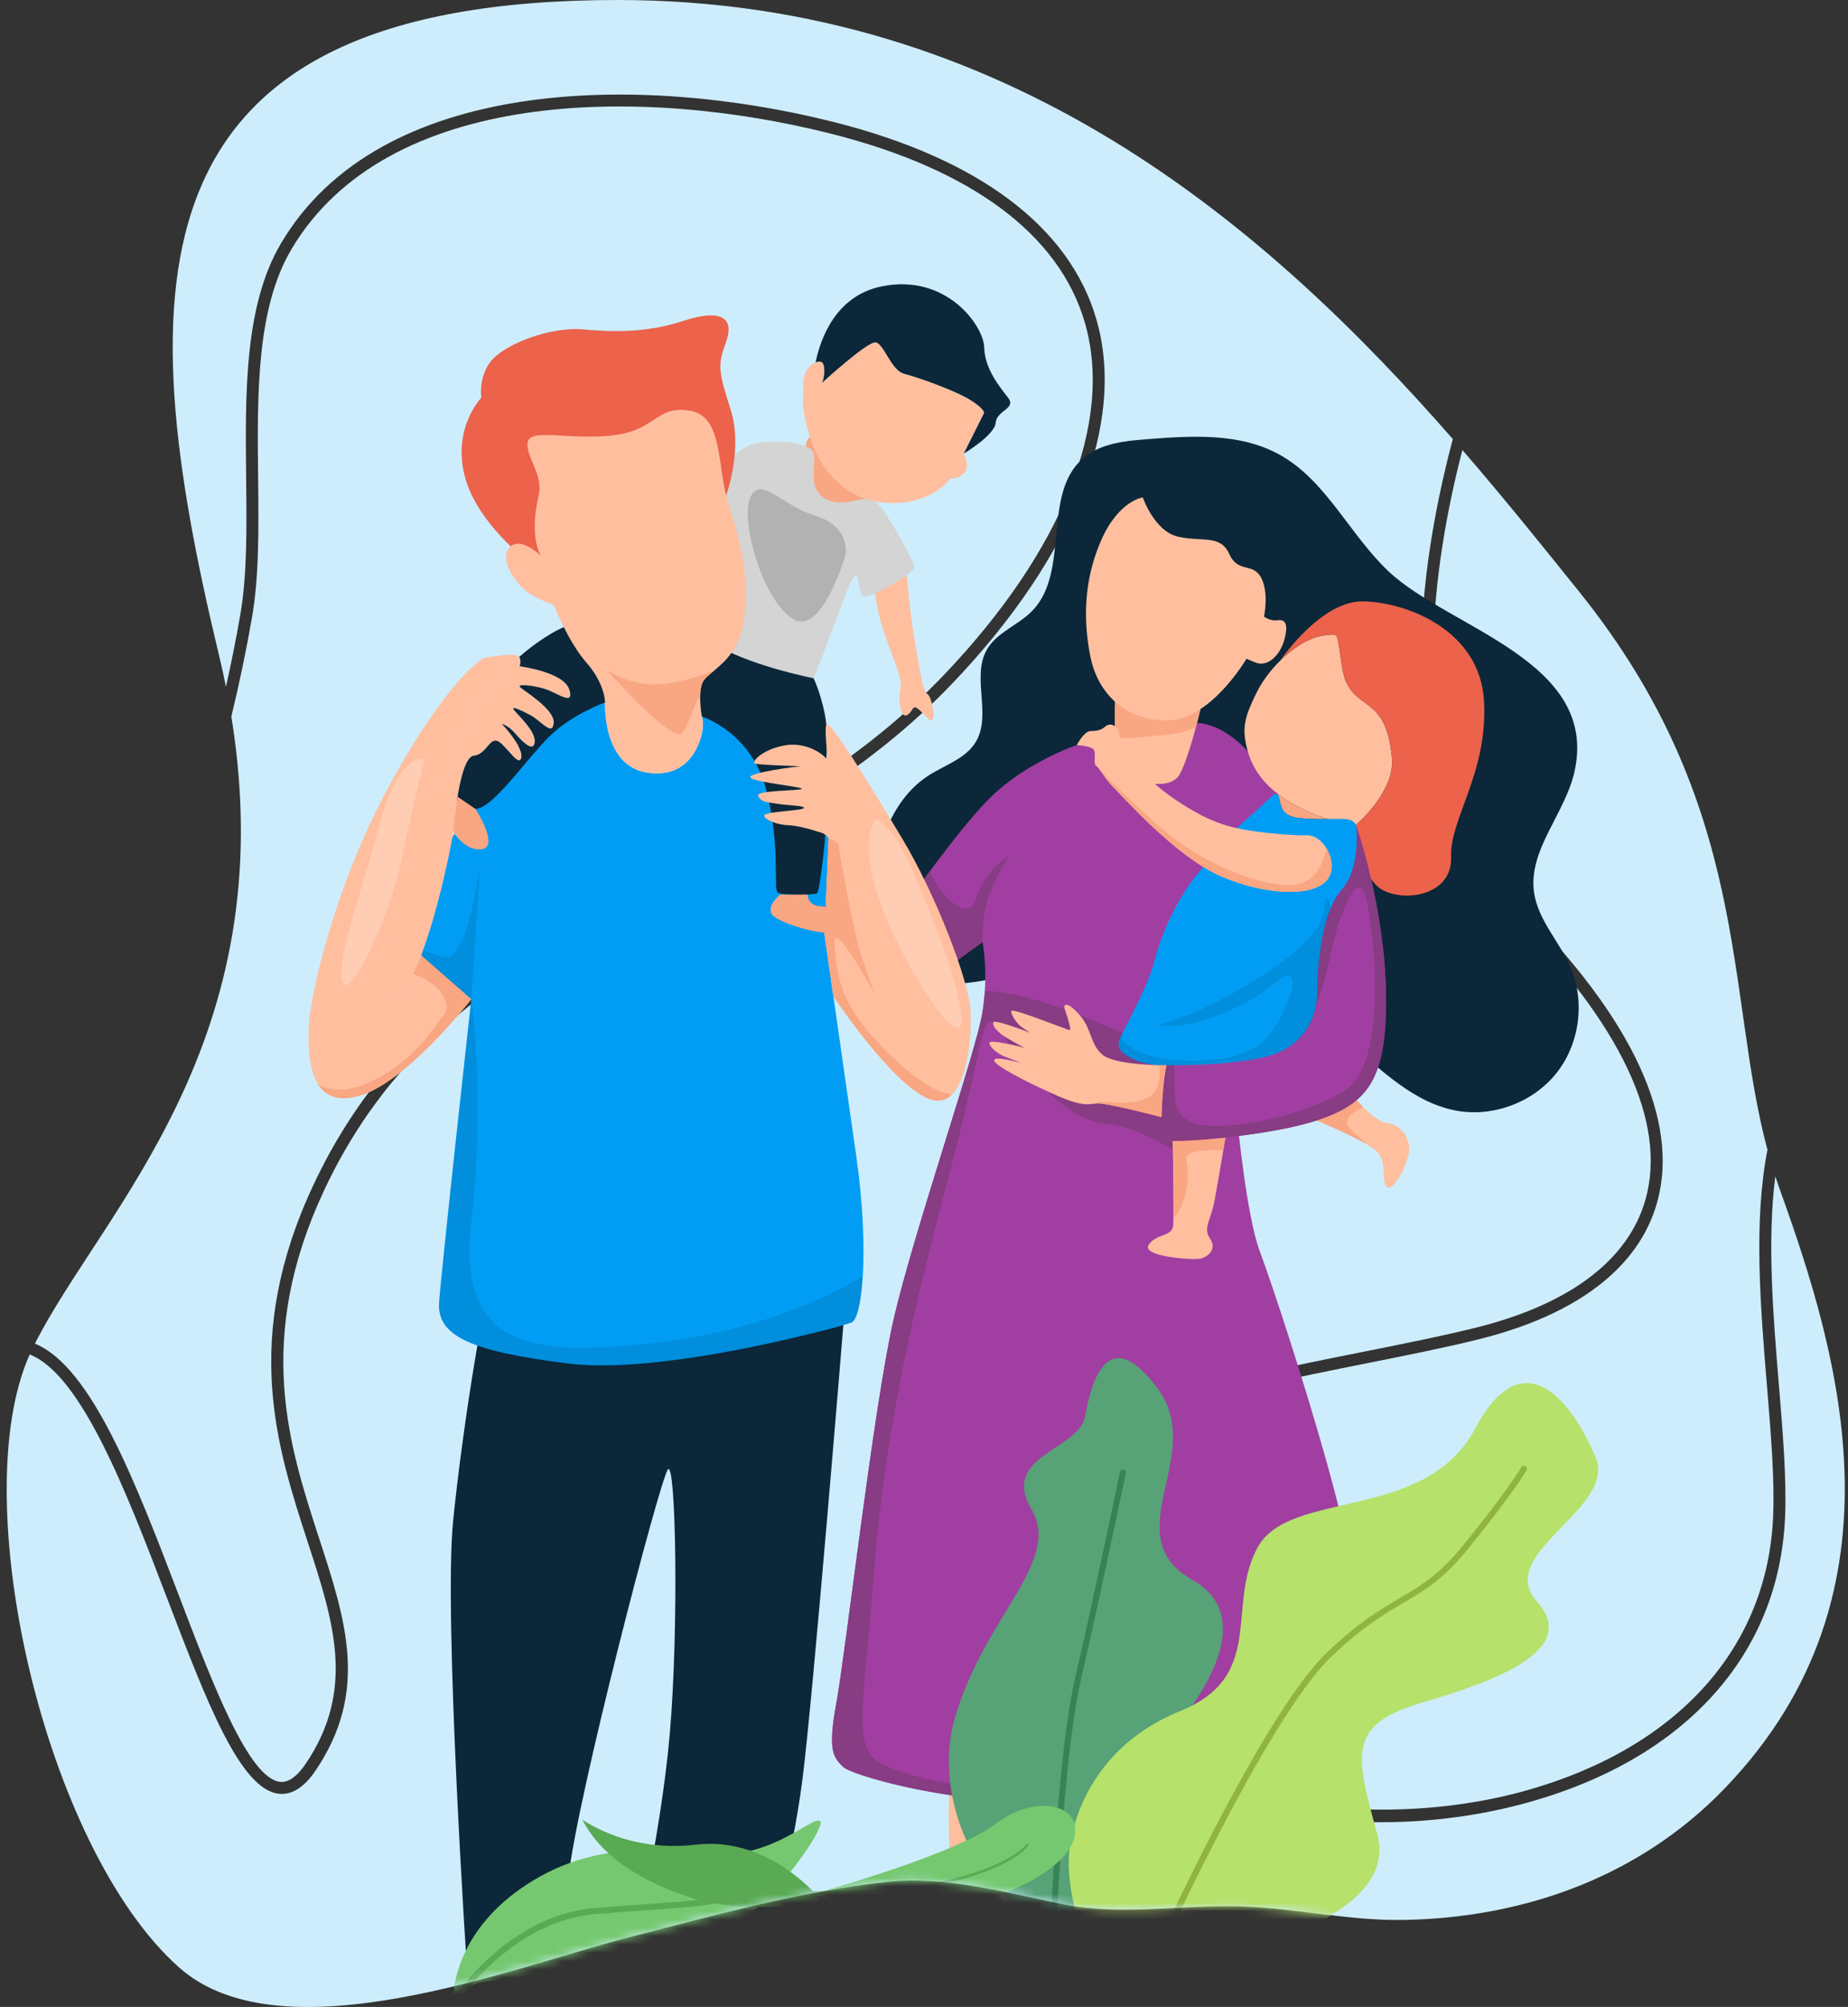 <svg width="222" height="241" viewBox="0 0 222 241" fill="none" xmlns="http://www.w3.org/2000/svg">
<rect x="0" y="0" width="222" height="241" fill="#333333" stroke="none"/>
<path d="M34.972 29.994C46.432 10.537 77.043 10.317 99.774 16.042C116.694 20.303 127.259 28.156 130.327 38.755C133.783 50.691 127.645 66.07 113.486 80.951C103.51 91.438 91.563 97.953 80.01 104.256C63.054 113.504 47.036 122.24 37.632 142.332C29.01 160.751 33.247 173.756 36.986 185.231C40.075 194.709 42.742 202.895 36.728 211.79C35.674 213.351 34.621 214.08 33.642 213.968C29.873 213.534 25.601 202.354 21.47 191.543C16.309 178.039 10.989 164.121 4.193 161.349C12.264 145.37 34.16 125.188 27.792 86.046C28.774 81.984 29.604 78.001 30.282 74.082C31.136 69.148 31.073 63.444 31.007 57.405C30.897 47.427 30.783 37.11 34.972 29.997V29.994Z" fill="#CDEDFC"/>
<path d="M212.267 166.446C212.745 172.212 213.196 177.658 213.004 182.108C212.328 197.861 201.569 209.838 183.485 214.967C163.497 220.638 135.857 216.229 124.206 199.038C119.78 192.508 118.549 187.088 120.443 182.469C124.92 171.547 146.712 167.196 164.223 163.698C169.067 162.731 173.644 161.817 177.627 160.827C189.487 157.879 196.906 152.181 199.08 144.35C201.793 134.574 196.103 122.285 182.624 108.813C175.471 101.665 171.961 91.169 172.189 77.619C172.325 69.647 173.748 61.499 175.674 54.037C180.822 59.987 185.467 65.785 189.697 71.043C210.437 96.821 207.252 119.094 212.323 138.069C210.635 146.695 211.483 156.979 212.267 166.445V166.446Z" fill="#CDEDFC"/>
<path d="M20.126 192.052C24.802 204.29 28.842 214.858 33.478 215.393C35.055 215.575 36.542 214.631 37.92 212.593C44.329 203.114 41.56 194.618 38.355 184.782C34.697 173.561 30.554 160.843 38.934 142.939C48.14 123.274 63.954 114.648 80.698 105.516C92.349 99.16 104.396 92.591 114.529 81.94C129.049 66.679 135.311 50.792 131.709 38.352C128.49 27.234 117.569 19.036 100.125 14.644C76.911 8.799 45.595 9.121 33.734 29.261C29.341 36.719 29.456 47.24 29.569 57.414C29.635 63.386 29.697 69.025 28.865 73.83C28.373 76.674 27.796 79.553 27.143 82.471C26.889 81.208 26.609 79.927 26.296 78.626C15.508 33.798 15.27 0 74.193 0C121.193 0 152.421 27.453 174.525 52.721C169.757 70.738 167.089 95.325 181.605 109.835C194.696 122.918 200.259 134.723 197.692 143.97C195.665 151.272 188.606 156.619 177.278 159.434C173.327 160.416 168.767 161.327 163.94 162.292C145.163 166.041 123.881 170.292 119.111 181.926C117.05 186.955 118.364 192.984 123.015 199.848C128.48 207.912 137.956 213.958 149.696 216.873C154.923 218.171 160.375 218.818 165.817 218.818C171.958 218.818 178.088 217.995 183.877 216.352C202.596 211.043 213.735 198.585 214.44 182.173C214.636 177.632 214.181 172.142 213.699 166.33C213.01 158.017 212.273 149.061 213.267 141.258C213.424 141.736 213.585 142.212 213.755 142.686C220.946 162.634 230.057 192.256 206.084 215.868C195.979 225.699 182.648 230.283 168.706 230.548C162.31 230.669 156.062 229.237 149.699 228.949C149.359 228.934 149.019 228.922 148.679 228.915C141.65 228.751 134.557 230.075 127.593 228.647C120.667 227.228 113.412 225.229 106.52 225.988C96.016 227.143 85.707 230.033 75.498 232.65C62.05 236.097 33.921 247.295 21.5 236.244C5.333 221.86 -4.228 180.012 3.567 162.651C9.805 165.065 15.264 179.336 20.123 192.054L20.126 192.052Z" fill="#CDEDFC"/>
<mask id="mask0_12931_1008" style="mask-type:luminance" maskUnits="userSpaceOnUse" x="0" y="0" width="222" height="241">
<path d="M148.682 228.913C149.022 228.921 149.362 228.932 149.702 228.948C156.065 229.235 162.311 230.668 168.709 230.546C182.651 230.282 195.981 225.698 206.087 215.867C230.059 192.254 220.949 162.633 213.758 142.684C206.567 122.736 212.142 98.943 189.697 71.046C167.252 43.15 133.117 0 74.194 0C15.27 0 15.508 33.798 26.298 78.626C37.087 123.457 11.915 145.125 3.764 162.216C-4.387 179.308 5.203 221.738 21.503 236.241C33.924 247.293 62.053 236.094 75.501 232.647C85.709 230.03 96.019 227.142 106.523 225.986C113.415 225.228 120.67 227.226 127.596 228.645C134.558 230.072 141.653 228.748 148.682 228.912V228.913Z" fill="white"/>
</mask>
<g mask="url(#mask0_12931_1008)">
<path d="M124.342 196.889C124.342 196.889 124.663 219.429 123.513 224.509C122.364 229.587 117.27 232.534 114.993 228.334C112.715 224.133 114.993 197.051 114.993 197.051L124.342 196.889Z" fill="#FFBF9F"/>
<path d="M136.519 52.847C136.987 52.801 137.452 52.764 137.913 52.73C143.16 52.332 148.883 51.948 153.662 54.571C159.34 57.688 162.133 64.24 166.864 68.663C174.166 75.491 192.151 79.374 189.133 92.705C187.993 97.741 183.545 102.09 184.29 107.199C184.77 110.493 187.326 113.061 188.652 116.114C190.454 120.26 189.768 125.379 186.939 128.904C184.109 132.43 179.261 134.206 174.823 133.345C169.845 132.377 166.006 128.567 162.151 125.273C156.459 120.412 150.087 116.349 143.278 113.239C140.973 112.186 138.523 111.225 135.991 111.348C132.683 111.509 129.784 113.472 126.812 114.931C122.711 116.944 118.178 118.072 113.613 118.214C110.689 118.306 107.289 117.71 105.868 115.155C105.206 113.964 105.109 112.55 105.057 111.188C104.933 107.842 105.011 104.443 105.935 101.225C106.859 98.007 108.711 94.956 111.522 93.138C113.497 91.862 115.991 91.118 117.211 89.108C119.177 85.864 116.665 81.29 118.556 78.002C119.751 75.926 122.308 75.084 123.984 73.371C128.605 68.649 125.107 59.347 130.11 55.031C131.852 53.529 134.196 53.076 136.522 52.847H136.519Z" fill="#0B2739"/>
<path d="M101.307 212.183C102.53 213.348 118.825 218.022 133.453 215.864C148.074 213.707 169.051 202.496 166.413 198.331C166.161 197.935 165.917 197.497 165.687 197.015C163.443 192.463 161.832 184.358 159.344 175.469C156.583 165.638 152.872 154.376 151.311 150.176C149.751 145.983 148.686 134.894 148.686 134.894C148.686 134.894 149.031 121.532 150.47 114.823C151.908 108.106 155.972 102 153.821 98.584C151.67 95.161 143.437 88.156 143.437 88.156C142.883 90.135 142.134 92.492 141.545 93.248C140.467 94.621 137.828 94.146 136.511 93.607C135.189 93.067 134.354 91.075 134.051 89.644C134.016 89.493 133.994 89.291 133.972 89.039L129.348 89.471C129.348 89.471 123.322 91.45 118.857 95.879C116.8 97.929 114.053 101.438 111.694 104.631C109.515 107.58 107.659 110.248 106.983 111.233C106.803 111.493 106.71 111.636 106.71 111.636L106.861 111.723L114.369 115.779L118.029 113.14C118.029 113.14 118.532 115.527 118.308 119.008C118.259 119.799 118.164 120.648 118.029 121.532C117.273 126.328 109.722 148.019 107.321 158.568C104.926 169.117 101.567 198.56 100.489 204.392C99.41 210.225 100.094 211.024 101.309 212.181L101.307 212.183Z" fill="#A13EA1"/>
<path d="M101.306 212.184C102.529 213.35 118.824 218.023 133.453 215.866C148.073 213.709 169.051 202.497 166.412 198.332C166.16 197.936 165.916 197.498 165.686 197.016C163.773 198.886 159.358 203.546 145.65 209.306C125.276 217.857 111.397 214.124 106.708 212.183C102.019 210.248 103.666 206.574 105.061 188.12C106.448 169.659 111.036 152.278 114.367 139.693C117.697 127.108 118.027 121.535 119.336 122.764C120.645 123.994 125.96 134.12 132.612 134.897C139.263 135.68 144.212 140.773 144.212 140.773L145.649 129.526C145.649 129.526 135.128 123.513 125.779 120.501C122.182 119.343 119.831 118.998 118.306 119.012C118.257 119.803 118.162 120.652 118.027 121.536C117.271 126.332 109.72 148.023 107.319 158.572C104.924 169.121 101.565 198.564 100.487 204.396C99.408 210.229 100.092 211.028 101.307 212.185L101.306 212.184Z" fill="#873C83"/>
<path d="M158.127 134.523C158.127 134.523 161.888 136.083 164.089 137.356L164.096 137.363C164.701 137.716 165.189 138.047 165.448 138.319C166.642 139.578 165.922 141.735 166.563 142.519C167.203 143.296 169.281 139.822 169.281 137.959C169.281 136.096 167.843 134.967 166.563 134.845C165.75 134.765 164.52 133.694 163.729 132.917C163.269 132.464 162.952 132.112 162.952 132.112L161.313 131.789L158.127 134.521V134.523Z" fill="#FFBF9F"/>
<path d="M144.169 151.148C145.01 150.968 146.269 150.069 145.37 148.745C144.472 147.429 145.428 146.709 145.91 144.136C146.219 142.474 146.673 139.814 146.96 138.123C147.119 137.181 147.226 136.541 147.226 136.541L146.032 134.844L140.876 136.541C140.876 136.541 141.013 143.581 140.969 146.279C140.955 146.653 140.948 146.947 140.934 147.127C140.818 148.565 139.02 148.026 137.999 149.465C136.978 150.902 143.336 151.328 144.169 151.148Z" fill="#FFBF9F"/>
<path d="M161.313 131.789L158.127 134.521C158.127 134.521 161.888 136.082 164.089 137.354C163.484 136.678 162.427 136.06 161.859 135.053C161.478 134.377 162.434 133.608 163.728 132.917C163.268 132.464 162.951 132.112 162.951 132.112L161.312 131.789H161.313Z" fill="#F9A682"/>
<path d="M140.968 146.279C142.334 144.998 143.054 141.59 142.501 139.281C142.263 138.281 144.176 138.036 146.959 138.123C147.118 137.181 147.225 136.541 147.225 136.541L146.031 134.844L140.875 136.541C140.875 136.541 141.012 143.581 140.968 146.279Z" fill="#F9A682"/>
<path d="M153.488 95.413C153.488 95.413 150.589 89.261 145.959 87.328C141.329 85.396 141.24 89.621 143.038 90.294C144.836 90.969 148.162 94.564 150.139 99.058C152.118 103.553 153.587 95.585 153.587 95.585" fill="#A13EA1"/>
<path d="M133.949 88.639C133.957 88.784 133.963 88.919 133.971 89.042C133.993 89.294 134.014 89.496 134.05 89.646C134.352 91.078 135.186 93.07 136.51 93.609C137.826 94.149 140.465 94.623 141.544 93.25C142.133 92.495 142.882 90.136 143.435 88.159C143.522 87.85 143.6 87.548 143.679 87.26C144.003 86.045 144.211 85.147 144.211 85.147L134.049 81.443C134.049 81.443 133.833 86.276 133.948 88.642L133.949 88.639Z" fill="#FFBF9F"/>
<path d="M133.949 88.641C135.561 88.72 137.739 88.46 140.285 88.216C141.853 88.066 142.939 87.685 143.679 87.26C144.003 86.045 144.211 85.147 144.211 85.147L134.049 81.443C134.049 81.443 133.833 86.276 133.948 88.642L133.949 88.641Z" fill="#F9A682"/>
<path d="M120.623 126.841C121.378 127.142 122.514 127.574 122.672 127.639C122.385 127.56 119.314 126.747 119.429 127.344C119.544 127.977 122.96 129.747 126.376 131.299C129.468 132.709 130.403 132.673 131.396 132.544C131.497 132.53 131.604 132.515 131.713 132.501C132.849 132.35 140.616 134.421 140.616 134.421C140.616 134.421 143.011 130.855 142.349 129.625C141.695 128.396 140.126 127.921 140.126 127.921C140.126 127.921 139.789 127.921 139.249 127.913C137.472 127.863 133.525 127.647 132.387 126.611C130.898 125.266 131.2 123.605 129.676 121.864C128.143 120.124 127.755 120.663 127.877 121.052C127.992 121.448 128.776 123.691 128.504 123.691C128.231 123.691 121.463 120.937 121.463 121.411C121.463 121.885 122.154 122.943 122.844 123.417C123.397 123.806 123.692 123.978 123.793 124.036C123.361 123.871 119.479 122.367 119.334 122.763C119.184 123.179 119.665 123.633 120.147 124.079C120.586 124.496 122.794 125.683 123.081 125.834C122.715 125.711 118.888 124.763 118.86 125.215C118.825 125.697 119.816 126.51 120.623 126.841Z" fill="#FFBF9F"/>
<path d="M139.803 136.873C140.465 137.355 152.568 136.457 158.371 134.479C164.168 132.5 166.684 129.804 166.498 119.29C166.325 108.769 162.902 99.061 162.902 99.061C162.902 99.061 162.096 102.175 159.097 109.186C156.486 115.298 158.796 118.182 157.047 121.872C156.788 122.419 156.443 122.98 155.983 123.569C152.624 127.877 142.585 127.222 140.729 127.171C140.6 127.164 140.507 127.157 140.464 127.164C140.349 127.171 140.234 127.459 140.126 127.919C139.825 129.235 139.573 132.025 139.537 134.14C139.509 135.578 139.581 136.715 139.803 136.872V136.873Z" fill="#A13EA1"/>
<path d="M149.957 90.43C150.561 92.4 151.776 94.01 153.523 95.349C154.408 96.039 155.436 96.651 156.58 97.204C157.637 97.715 158.644 98.088 159.528 98.354C159.903 98.469 160.254 98.562 160.579 98.642C161.988 98.995 162.902 99.058 162.902 99.058L162.91 99.051C163.132 98.864 167.57 94.973 167.218 91.053C166.859 87.041 165.721 85.696 164.313 84.646C162.911 83.595 162.4 83.266 161.71 81.892C161.02 80.51 160.933 76.283 160.394 76.225C159.854 76.168 158.086 76.196 156.165 77.427C155.396 77.916 154.59 78.549 153.82 79.296C153.812 79.31 153.806 79.318 153.806 79.318C152.67 80.426 151.598 81.806 150.828 83.418C149.541 86.114 149.066 87.46 149.958 90.43H149.957Z" fill="#FFBF9F"/>
<path d="M153.488 95.413C153.524 95.449 153.56 95.507 153.589 95.586C153.884 96.484 153.704 97.923 155.927 98.219C157.041 98.369 158.379 98.369 159.529 98.355C158.645 98.09 157.638 97.715 156.581 97.205C155.437 96.652 154.41 96.04 153.524 95.35L153.488 95.415V95.413Z" fill="#F9A682"/>
<path d="M153.82 79.298C154.589 78.55 155.394 77.918 156.165 77.428C158.085 76.199 159.854 76.169 160.393 76.227C160.933 76.284 161.02 80.513 161.71 81.893C162.4 83.267 162.911 83.598 164.313 84.647C165.722 85.698 166.858 87.042 167.218 91.055C167.57 94.974 163.133 98.864 162.91 99.052L162.902 99.06C162.902 99.06 163.233 105.295 166.058 106.849C168.878 108.409 174.502 107.453 174.322 102.894C174.141 98.341 178.759 92.826 178.277 84.196C177.795 75.566 168.806 72.273 163.713 72.215C158.781 72.15 154.106 78.882 153.818 79.299L153.82 79.298Z" fill="#EC624B"/>
<path d="M151.848 74.026C151.848 74.026 152.523 74.61 153.466 74.476C154.411 74.341 154.814 74.926 154.275 76.858C153.736 78.79 152.207 80.14 150.814 79.555C149.421 78.969 149.736 79.105 149.736 79.105C149.736 79.105 145.466 86.448 140.252 86.507C135.038 86.565 131.847 83.105 130.994 78.88C130.14 74.655 130.14 69.8 132.252 64.946C134.365 60.092 137.286 59.732 137.286 59.732C137.286 59.732 138.679 63.823 141.556 64.452C144.432 65.081 146.634 64.182 147.668 66.52C148.702 68.857 150.5 67.509 151.489 69.352C152.478 71.194 151.848 74.026 151.848 74.026Z" fill="#FFBF9F"/>
<path d="M106.859 111.705L114.367 115.761L118.027 113.122C118.027 113.122 117.869 110.051 118.854 107.419C119.804 104.901 121.055 103.032 121.156 102.881C120.997 102.952 118.43 104.255 117.208 108.002C116.252 110.943 112.85 107.433 111.693 104.614C109.514 107.562 107.658 110.23 106.982 111.216C106.939 111.38 106.895 111.547 106.859 111.705Z" fill="#873C83"/>
<path d="M139.802 136.873C140.464 137.355 152.568 136.457 158.371 134.479C164.167 132.5 166.684 129.804 166.497 119.29C166.325 108.769 162.901 99.061 162.901 99.061C162.901 99.061 162.096 102.175 159.097 109.186C156.486 115.298 158.795 118.182 157.047 121.872L157.564 122.44C157.564 122.44 159.039 118.535 159.967 114.106C160.895 109.669 163.052 104.347 164.015 107.547C164.971 110.747 167.007 127.648 161.498 131.006C155.982 134.357 145.324 136.421 142.462 134.422C140.16 132.811 141.657 128.719 140.729 127.174C140.6 127.166 140.506 127.16 140.463 127.166C139.801 127.231 139.14 136.401 139.801 136.875L139.802 136.873Z" fill="#873C83"/>
<path d="M139.444 127.919C141.242 127.919 146.815 128.006 151.583 127.013C156.344 126.027 158.229 122.525 158.229 119.102C158.229 116.362 158.639 111.767 160.005 108.71C160.342 107.963 160.739 107.301 161.199 106.789C163.536 104.186 162.903 99.058 162.903 99.058C162.903 99.058 162.695 98.576 161.976 98.396C161.738 98.338 161.256 98.331 160.631 98.331C160.3 98.338 159.926 98.345 159.531 98.352C158.381 98.367 157.043 98.367 155.928 98.216C153.706 97.921 153.886 96.483 153.591 95.583C153.563 95.504 153.526 95.446 153.49 95.411C153.058 95 151.807 96.676 150.052 98.101C149.578 98.489 149.089 98.942 148.585 99.445C147.305 100.747 145.96 102.379 144.551 104.09C144.313 104.386 144.061 104.687 143.817 104.989C141.603 107.685 139.624 111.735 138.726 115.237C137.863 118.587 135.526 122.528 134.612 124.586C134.569 124.679 134.533 124.766 134.497 124.852C133.692 126.836 137.647 127.915 139.446 127.915L139.444 127.919Z" fill="#019DF4"/>
<path d="M129.346 89.475C129.346 89.475 130.511 89.505 131.201 89.864C131.77 90.159 131.381 91.123 131.532 91.69C131.56 91.813 131.619 91.92 131.712 91.992C132.252 92.408 132.64 93.459 133.927 94.718C135.214 95.976 141.298 102.894 146.692 105.231C152.087 107.569 158.379 107.87 159.702 105.231C160.191 104.254 159.982 102.908 159.357 101.873L159.349 101.865C158.961 101.219 158.4 100.693 157.759 100.434C157.407 100.297 157.012 100.289 156.609 100.297C156.343 100.297 156.078 100.311 155.826 100.297C154.236 100.21 152.648 100.089 151.072 99.873C147.563 99.391 145.253 98.758 141.213 96.033C137.164 93.307 134.827 90.071 134.532 88.481C134.23 86.891 133.302 86.776 132.763 87.252C132.475 87.504 132.202 87.633 131.893 87.698C131.619 87.763 131.318 87.777 130.965 87.791C130.217 87.821 129.347 89.474 129.347 89.474L129.346 89.475Z" fill="#FFBF9F"/>
<g style="mix-blend-mode:multiply" opacity="0.1">
<path d="M139.447 127.877C141.812 128.071 144.234 127.814 146.615 127.62C148.615 127.456 150.641 127.335 152.556 126.73C154.47 126.126 156.295 124.969 157.256 123.207C158.17 121.531 158.203 119.534 158.292 117.626C158.413 115.062 158.68 112.474 159.536 110.052C159.676 109.653 159.835 109.248 159.827 108.827C159.821 108.48 159.611 107.868 159.206 107.877C159.238 110.039 158.294 111.662 156.77 113.172C154.862 115.062 152.622 116.582 150.327 117.975C146.778 120.129 143.031 122.017 139.025 123.104C140.671 123.375 142.36 123.104 143.971 122.672C147.539 121.717 150.892 119.971 153.72 117.596C154.111 117.267 154.712 116.927 155.071 117.29C155.232 117.453 155.264 117.701 155.264 117.929C155.264 118.759 154.969 119.556 154.655 120.324C153.877 122.239 152.917 124.176 151.274 125.427C149.781 126.562 147.88 127.008 146.018 127.226C143.554 127.514 141.036 127.45 138.621 126.881C137.098 126.522 135.526 125.893 134.638 124.604C134.253 125.173 134.449 125.988 134.918 126.49C135.387 126.991 136.063 127.24 136.725 127.419C137.621 127.661 138.532 127.805 139.451 127.881L139.447 127.877Z" fill="black"/>
</g>
<path d="M154.517 109.707C154.517 109.707 150.831 113.422 144.657 116.399C138.484 119.377 140.917 111.854 144.211 108.71C147.505 105.566 154.518 109.707 154.518 109.707H154.517Z" fill="#019DF4"/>
<path d="M131.398 132.547C131.499 132.533 131.606 132.517 131.715 132.503C132.585 132.388 137.361 133.582 139.54 134.143C139.575 132.029 139.827 129.238 140.129 127.922C140.129 127.922 139.791 127.922 139.251 127.914C139.431 129.302 139.316 131.1 137.833 131.826C135.266 133.099 132.814 131.804 131.396 132.545L131.398 132.547Z" fill="#F9A682"/>
<path d="M131.533 91.689C131.561 91.812 131.62 91.919 131.713 91.991C132.253 92.408 132.641 93.458 133.928 94.717C135.215 95.976 141.299 102.893 146.693 105.23C152.088 107.568 158.38 107.869 159.703 105.23C160.192 104.253 159.983 102.907 159.358 101.872L159.35 101.864C159.35 101.864 158.739 105.949 155.502 106.252C152.266 106.553 145.074 104.382 139.063 99.061C133.058 93.739 131.533 91.689 131.533 91.689Z" fill="#F9A682"/>
<path d="M38.194 130.189C39.057 131.563 40.546 132.296 43.078 131.606C48.831 130.046 56.62 119.977 56.62 119.977L48.119 112.556C48.119 112.556 50.434 109.247 52.247 105.889C53.318 103.89 54.217 101.876 54.346 100.538C54.368 100.322 54.39 100.1 54.418 99.862C54.525 98.77 54.677 97.517 54.864 96.302C54.59 96.05 54.353 95.77 54.158 95.481C53.799 94.95 53.59 94.425 53.59 94.122C53.59 93.216 55.661 87.016 58.538 83.018C59.66 81.457 61.018 80.048 62.378 78.876C61.99 78.329 59.581 78.833 58.451 78.926C57.279 79.019 52.187 84.017 46.189 95.409C40.198 106.793 37.2 119.5 37.085 123.456C37.014 125.67 37.099 128.446 38.193 130.187L38.194 130.189Z" fill="#FFBF9F"/>
<path d="M108.944 69.08C108.944 69.08 109.329 73.894 109.848 76.68C110.367 79.467 110.77 82.972 111.4 83.331C112.03 83.69 112.568 87.197 111.625 86.388C110.681 85.579 110.007 84.516 109.647 85.115C109.288 85.713 108.568 86.584 108.209 85.115C107.85 83.647 108.209 83.152 108.209 82.074C108.209 80.995 106.726 77.624 106.052 75.511C105.377 73.399 105.127 71.218 105.127 71.218C105.127 71.218 105.467 69.624 106.186 69.31C106.906 68.995 108.945 69.081 108.945 69.081L108.944 69.08Z" fill="#FFBF9F"/>
<path d="M84.336 76.8C85.141 77.066 85.846 77.353 86.407 77.67C90.664 80.065 97.734 81.445 97.734 81.445C97.734 81.445 99.948 75.872 100.848 73.354C101.746 70.837 102.71 68.378 103.005 69.342C103.307 70.297 103.185 71.737 104.026 71.614C104.867 71.499 110.081 68.917 109.837 67.96C109.599 67.011 106.413 61.257 105.17 60.215C105.156 60.193 105.141 60.179 105.126 60.171C104.847 59.949 104.486 59.891 104.076 59.912C104.068 59.919 104.062 59.919 104.062 59.912C102.696 59.983 100.725 60.941 98.935 59.747C96.597 58.193 98.633 54.656 97.317 53.879C97.152 53.785 96.972 53.692 96.778 53.613C95.397 53.024 93.239 52.8 90.665 53.274C87.724 53.813 83.171 60.588 83.171 60.588C83.171 60.588 83.078 70.598 84.337 76.797L84.336 76.8Z" fill="#D3D4D3"/>
<path d="M97.252 52.318C97.266 52.376 97.288 52.441 97.309 52.498C98.295 55.734 100.589 58.762 104.062 59.913C104.062 59.921 104.07 59.921 104.076 59.913C104.429 60.036 104.788 60.135 105.169 60.215C105.737 60.33 106.334 60.395 106.959 60.409C112.159 60.524 114.215 57.41 114.215 57.41C114.215 57.41 114.935 57.654 115.769 56.87C116.61 56.093 115.769 54.475 115.769 54.475C115.769 54.475 115.777 54.475 115.777 54.468L118.229 49.563C118.229 49.563 118.172 48.959 116.309 47.88C114.453 46.801 110.26 45.305 108.628 44.888C106.996 44.464 106.183 41.113 105.125 41.113C104.067 41.113 99.085 45.665 98.768 45.953C98.811 45.83 99.206 44.817 98.932 43.81C98.817 43.393 98.415 43.328 97.969 43.522C97.263 43.824 96.452 44.795 96.502 46.082C96.595 48.182 96.056 48.182 97.249 52.317L97.252 52.318Z" fill="#FFBF9F"/>
<path d="M96.777 53.614C96.972 53.693 97.152 53.786 97.317 53.88C98.633 54.657 96.597 58.194 98.934 59.748C100.725 60.941 102.695 59.986 104.062 59.913C100.588 58.763 98.294 55.734 97.309 52.498C96.986 52.635 96.871 53.051 96.777 53.612V53.614Z" fill="#F9A682"/>
<path d="M98.934 43.81C99.207 44.817 98.811 45.831 98.769 45.953C99.086 45.666 104.098 41.114 105.127 41.114C106.155 41.114 106.996 44.464 108.629 44.889C110.261 45.305 114.454 46.802 116.31 47.88C118.172 48.959 118.231 49.563 118.231 49.563L115.778 54.468C116.001 54.339 119.496 52.21 119.611 50.765C119.726 49.262 122.128 49.082 121.107 47.765C120.086 46.443 118.288 44.284 118.231 41.71C118.173 39.135 113.679 32.779 105.883 34.397C100.41 35.533 98.576 40.61 97.973 43.523C98.419 43.328 98.821 43.394 98.936 43.81H98.934Z" fill="#0B2739"/>
<path d="M87.221 59.497C87.221 59.497 89.281 53.983 87.783 49.225C86.285 44.467 86.18 43.928 87.221 41.051C88.263 38.174 86.645 37.036 82.09 38.533C77.535 40.031 73.34 39.852 70.044 39.552C66.748 39.253 62.014 40.751 59.676 42.669C57.339 44.587 57.818 47.763 57.818 47.763C57.818 47.763 53.983 51.718 56.08 58.011C58.177 64.303 66.568 70.295 68.966 71.044C71.363 71.793 87.221 59.495 87.221 59.495V59.497Z" fill="#EC624B"/>
<path d="M101.311 159.109C101.311 159.109 97.715 203.32 96.406 213.608C95.097 223.897 92.101 233.726 92.101 233.726L75.679 236.243C75.679 236.243 79.395 220.725 80.474 208.048C81.553 195.371 81.194 175.273 80.234 176.452C79.275 177.632 69.286 215.994 68.288 225.46C67.29 234.924 65.465 237.562 65.465 237.562L56.127 236.869C56.127 236.869 53.262 194.019 54.441 182.548C55.621 171.077 57.455 160.973 57.455 160.973L101.311 159.109Z" fill="#0B2739"/>
<path d="M48.111 112.547L48.119 112.555C48.191 112.656 48.839 113.54 50.752 115.784C52.787 118.179 56.62 119.977 56.62 119.977C56.62 119.977 53.024 152.34 52.75 156.416C52.477 160.494 56.741 162.292 68.248 163.73C77.064 164.83 91.577 161.637 98.474 159.868C99.689 159.559 100.667 159.293 101.336 159.099C101.832 158.962 102.157 158.861 102.286 158.811C102.918 158.581 103.444 156.539 103.645 153.26C103.861 149.707 103.695 144.717 102.89 139.035C101.33 128.133 99.05 112.189 99.05 112.189C99.05 112.189 102.408 111.111 104.444 109.075C106.486 107.033 103.725 97.569 98.935 90.614C94.613 84.35 85.825 84.314 84.12 84.365C83.933 84.373 83.832 84.379 83.832 84.379C83.832 84.379 84.12 85.047 84.3 85.868C84.322 85.99 84.336 86.054 84.336 86.054L84.343 86.062C84.423 86.494 84.466 86.954 84.43 87.378C84.308 88.695 83.114 93.613 77.721 92.772C72.327 91.932 72.687 84.359 72.687 84.359C72.687 84.359 64.532 86.537 60.217 91.456C55.903 96.369 48.114 112.549 48.114 112.549L48.111 112.547Z" fill="#019DF4"/>
<g style="mix-blend-mode:multiply" opacity="0.1">
<path d="M48.119 112.554C48.191 112.655 48.839 113.54 50.752 115.784C52.788 118.179 56.62 119.977 56.62 119.977L57.691 103.752C57.554 104.73 56.022 115.402 53.506 114.942C50.946 114.482 48.284 112.662 48.119 112.554Z" fill="black"/>
</g>
<path d="M38.193 130.19C39.056 131.563 40.545 132.297 43.076 131.607C48.83 130.046 56.619 119.978 56.619 119.978L48.118 112.557L45.846 116.966C45.961 116.829 46.788 116.024 49.7 116.987C52.872 118.03 54.432 120.611 53.231 121.985C52.037 123.365 49.908 127.443 44.184 130.047C41.51 131.269 39.531 130.917 38.193 130.191V130.19Z" fill="#F9A682"/>
<path d="M54.346 100.536C54.346 100.536 51.774 115.113 47.865 119.984C42.674 121.394 44.335 117.869 44.335 117.869L51.453 99.67L54.345 100.538L54.346 100.536Z" fill="#FFBF9F"/>
<path d="M53.59 94.123C53.59 94.424 53.798 94.95 54.158 95.483C54.353 95.77 54.59 96.051 54.864 96.303C54.9 96.087 54.929 95.879 54.965 95.67C55.397 93.095 56.022 90.831 56.921 90.752C58.403 90.615 58.813 88.543 59.798 88.997C60.783 89.451 62.358 92.276 62.631 90.975C62.897 89.673 60.294 86.933 60.294 86.933C60.294 86.933 61.013 87.062 61.912 88.099C62.81 89.134 64.112 90.436 64.249 89.092C64.378 87.74 61.912 85.582 61.689 85.18C61.459 84.777 62.495 85.223 63.753 85.899C65.012 86.575 66.408 88.502 66.523 86.805C66.638 85.108 62.718 82.843 62.452 82.483C62.179 82.124 63.848 82.261 65.372 82.706C66.897 83.152 69.054 84.906 68.386 82.793C67.71 80.685 62.41 80.009 62.41 80.009C62.41 80.009 62.676 79.556 62.41 78.931C62.403 78.917 62.396 78.895 62.381 78.881C61.021 80.053 59.663 81.462 58.541 83.023C55.664 87.021 53.592 93.221 53.592 94.127L53.59 94.123Z" fill="#FFBF9F"/>
<path d="M54.865 96.301C55.598 96.985 56.591 97.431 57.691 96.999C59.979 96.093 63.804 90.389 66.45 88.01C69.097 85.622 72.685 84.356 72.685 84.356L84.335 86.053C84.335 86.053 90.384 87.93 92.124 95.115C93.865 102.3 92.786 106.974 93.504 107.24C94.224 107.513 97.913 107.513 98.179 107.24C98.453 106.974 99.366 99.962 99.359 96.093C99.351 92.231 99.258 91.102 99.258 91.102C99.258 91.102 99.589 88.154 99.049 85.579C98.51 83.004 97.733 81.444 97.733 81.444C97.733 81.444 90.663 80.063 86.407 77.668C85.846 77.352 85.141 77.064 84.335 76.798C79.093 75.079 69.686 74.54 67.888 75.238C66.629 75.734 64.5 77.028 62.379 78.876C62.393 78.89 62.401 78.912 62.408 78.926C62.674 79.552 62.408 80.005 62.408 80.005C62.408 80.005 67.708 80.681 68.384 82.788C69.052 84.902 66.895 83.147 65.371 82.701C63.846 82.255 62.177 82.118 62.45 82.479C62.716 82.838 66.636 85.104 66.521 86.801C66.406 88.498 65.01 86.571 63.751 85.895C62.493 85.219 61.457 84.773 61.688 85.175C61.91 85.578 64.377 87.735 64.247 89.087C64.11 90.431 62.809 89.13 61.91 88.094C61.011 87.059 60.292 86.928 60.292 86.928C60.292 86.928 62.895 89.668 62.629 90.971C62.356 92.273 60.781 89.446 59.796 88.992C58.811 88.539 58.401 90.61 56.919 90.747C55.948 90.834 55.294 93.473 54.863 96.298L54.865 96.301Z" fill="#0B2739"/>
<path d="M90.182 93.403C90.858 93.985 96.834 94.525 96.294 94.747C95.755 94.969 90.678 94.884 91.08 95.603C91.483 96.323 91.937 96.279 93.237 96.502C94.538 96.724 96.74 96.724 96.568 97.041C96.381 97.358 91.62 97.444 91.8 97.983C91.98 98.522 93.461 99.061 94.813 99.105C96.158 99.155 98.409 99.918 98.812 100.047C99.215 100.183 99.531 100.636 99.531 100.636L99.05 112.186L100.114 119.628C100.114 119.628 106.903 129.884 111.397 131.869C112.648 132.416 113.619 132.164 114.367 131.423C116.308 129.51 116.74 124.331 116.611 121.534C116.431 117.664 112.267 107.151 108.37 100.678C104.48 94.205 99.531 86.115 99.258 87.014C98.992 87.913 99.589 91.588 99.258 91.099C98.935 90.609 96.835 88.991 94.137 89.531C91.441 90.07 90.268 91.509 90.678 91.688C91.073 91.868 96.158 92.005 96.158 92.005C96.021 92.005 89.506 92.81 90.182 93.4V93.403Z" fill="#FFBF9F"/>
<path d="M99.05 112.189L100.115 119.632C100.115 119.632 106.903 129.888 111.398 131.872C112.649 132.419 113.62 132.167 114.367 131.426C112.526 131.246 109.837 129.549 106.543 126.299C100.609 120.452 100.524 116.777 100.25 113.355C99.984 110.068 104.759 118.799 105.111 119.431C104.989 119.093 104.069 116.541 103.385 114.527C102.651 112.37 100.789 102.301 100.789 101.676C100.789 101.051 99.531 100.641 99.531 100.641L99.049 112.191L99.05 112.189Z" fill="#F9A682"/>
<path d="M63.754 71.374C65.07 72.151 66.508 72.633 66.508 72.633C66.508 72.633 68.249 77.07 70.463 79.588C72.686 82.105 72.686 84.356 72.686 84.356C72.686 84.356 72.327 91.929 77.72 92.77C83.114 93.611 84.307 88.692 84.429 87.375C84.465 86.951 84.421 86.491 84.342 86.059L84.334 86.052C84.334 86.052 84.32 85.986 84.298 85.865C84.118 85.044 84.097 83.779 84.112 83.478C84.126 82.996 84.191 82.507 84.334 82.104C84.521 81.535 85.155 81.053 85.909 80.429L85.916 80.421C87.167 79.37 88.757 77.903 89.282 74.941C90.123 70.173 89.16 65.621 87.607 60.889C86.047 56.149 87.002 49.979 82.868 49.317C78.733 48.663 78.978 51.597 73.764 52.259C68.55 52.913 63.697 51.361 63.394 53.093C63.092 54.834 65.315 56.934 64.71 59.509C64.113 62.084 64.171 63.946 64.415 65.139C64.623 66.212 64.94 66.656 64.998 66.743C64.768 66.527 62.315 64.263 61.114 65.859C59.855 67.542 62.437 70.599 63.753 71.374H63.754Z" fill="#FFBF9F"/>
<path d="M72.887 80.444C73.319 80.933 80.748 89.26 81.912 88.038C82.711 87.204 83.207 85.047 84.113 83.479C84.127 82.997 84.192 82.508 84.335 82.105C84.522 81.536 85.156 81.055 85.909 80.43C85.729 80.509 82.817 81.867 79.336 82.163C75.912 82.45 73.144 80.616 72.885 80.444H72.887Z" fill="#F9A682"/>
<path d="M54.419 99.863C55.131 100.892 56.261 102.071 57.691 101.998C60.201 101.883 57.122 97.137 57.122 97.137L54.965 95.67C54.929 95.878 54.9 96.087 54.864 96.302C54.677 97.518 54.525 98.769 54.418 99.863H54.419Z" fill="#F9A682"/>
<path d="M97.013 107.424C97.013 107.424 96.984 108.803 98.691 108.833C100.4 108.863 100.654 111.081 100.077 111.799C99.5 112.519 94.376 111.111 93.028 110.091C91.679 109.072 93.716 107.424 93.716 107.424H97.012H97.013Z" fill="#F9A682"/>
<path d="M101.599 66.52C101.599 66.52 98.722 76.679 95.126 74.252C91.53 71.825 88.915 62.476 90.133 59.734C91.351 56.993 93.803 60.679 97.971 61.936C102.138 63.195 101.599 66.522 101.599 66.522V66.52Z" fill="#B1B2B1"/>
<path d="M89.349 98.737C89.09 96.341 86.557 94.826 84.365 95.829C82.6 96.636 80.332 97.097 77.734 96.3C71.485 94.387 65.731 93.848 64.653 99.062C63.574 104.276 66.09 110.216 71.126 118.033C76.159 125.85 102.602 143.29 99.359 130.525C96.116 117.76 89.188 115.321 89.596 107.102C89.754 103.905 89.598 101.042 89.349 98.736V98.737Z" fill="#019DF4"/>
<path d="M63.14 113.408C62.749 113.387 62.358 113.557 62.03 113.996C60.67 115.813 61.207 119.251 61.777 121.226C62.889 125.079 65.571 128.275 68.425 131.092C73.008 135.616 78.202 139.482 83.562 143.054C87.361 145.586 91.269 147.988 95.444 149.836C96.171 150.158 97.038 150.457 97.726 150.06C98.464 149.635 98.604 148.628 98.505 147.783C98.077 144.145 95.344 142.33 92.666 140.338C89.222 137.776 85.871 135.088 82.621 132.284C76.122 126.677 70.025 120.6 64.395 114.113C64.044 113.709 63.593 113.435 63.14 113.412V113.408Z" fill="#019DF4"/>
<path d="M58.145 137.263C58.9 139.514 62.675 146.188 74.814 151.236L86.947 156.292C86.947 156.292 76.606 154.824 72.383 152.293C68.162 149.761 65.098 147.784 66.81 149.042C68.522 150.301 67.457 153.09 79.856 156.686C86.666 158.665 93.606 159.506 98.474 159.865C99.689 159.555 100.667 159.29 101.336 159.095C93.037 156.708 73.282 150.624 67.177 145.115C59.382 138.075 57.389 135.01 58.145 137.262V137.263Z" fill="#019DF4"/>
<g style="mix-blend-mode:multiply" opacity="0.1">
<path d="M68.248 163.729C77.065 164.83 91.577 161.636 98.474 159.867C99.689 159.558 100.667 159.292 101.337 159.098C101.832 158.961 102.157 158.86 102.286 158.811C102.919 158.581 103.444 156.538 103.646 153.259C100.438 155.2 92.132 159.552 79.856 161.09C63.84 163.097 54.88 161.989 56.62 146.707C58.361 131.426 56.62 119.977 56.62 119.977C56.62 119.977 53.024 152.339 52.751 156.416C52.477 160.494 56.742 162.292 68.248 163.729Z" fill="black"/>
</g>
<path d="M97.492 163.955C97.492 163.955 87.516 169.012 87.829 174.4C88.143 179.787 91.178 222.365 92.657 214.62C94.136 206.876 97.492 163.955 97.492 163.955Z" fill="#0B2739"/>
<path d="M61.131 169.797C61.131 169.797 70.791 172.518 69.76 176.514C68.728 180.509 65.168 220.89 61.434 218.558C57.701 216.227 56.214 199.227 56.957 185.073C57.701 170.92 61.131 169.797 61.131 169.797Z" fill="#0B2739"/>
<path opacity="0.22" d="M105.125 98.363C105.125 98.363 102.888 101.476 106.244 109.707C109.6 117.939 115.832 126.72 115.473 122.209C115.114 117.699 112.586 111.592 109.941 105.244C107.296 98.897 105.125 98.361 105.125 98.361V98.363Z" fill="white"/>
<path opacity="0.22" d="M50.989 91.194C50.989 91.194 49.311 97.834 48.113 103.754C46.914 109.672 42 120.403 41.161 117.914C40.321 115.426 43.198 107.995 45.595 99.065C47.993 90.136 50.989 91.195 50.989 91.195V91.194Z" fill="white"/>
<path d="M140.434 208.332C140.434 208.332 152.839 195.159 143.31 189.765C133.782 184.371 145.039 174.752 139.051 166.707C133.063 158.663 131.084 165.96 130.366 170.041C129.647 174.123 120.118 174.789 123.893 181.198C127.668 187.607 118.01 194.206 114.604 206.698C111.198 219.189 122.518 235.33 130.757 229.267C138.996 223.205 140.434 208.331 140.434 208.331V208.332Z" fill="#57A276"/>
<path d="M126.583 230.693C126.591 230.693 126.599 230.694 126.606 230.694C126.804 230.702 126.972 230.547 126.98 230.349C126.987 230.154 127.753 210.684 129.9 201.478C132.054 192.235 135.215 177.056 135.247 176.903C135.287 176.709 135.162 176.518 134.968 176.479C134.763 176.437 134.583 176.563 134.542 176.757C134.51 176.909 131.351 192.08 129.198 201.316C127.036 210.587 126.268 230.125 126.26 230.322C126.252 230.513 126.396 230.675 126.583 230.694V230.693Z" fill="#368356"/>
<path d="M148.429 234.379C148.429 234.379 168.205 230.183 165.448 220.236C162.692 210.288 161.972 207.051 170.961 204.415C179.95 201.778 189.779 198.062 184.625 192.309C179.471 186.555 194.214 181.161 191.697 175.049C189.18 168.937 183.188 160.307 177.194 171.573C171.2 182.839 154.9 178.764 151.065 185.836C147.23 192.908 152.144 201.298 141.716 205.493C131.288 209.689 128.052 219.157 128.411 224.551C128.77 229.945 130.089 233.66 135.483 234.979C140.878 236.298 148.428 234.38 148.428 234.38L148.429 234.379Z" fill="#B6E16A"/>
<path d="M183.068 176.005C183.127 176.005 183.186 176.019 183.242 176.05C183.416 176.146 183.479 176.364 183.384 176.538C183.329 176.636 181.986 179.043 176.396 185.94C173.379 189.664 171.131 190.985 168.529 192.515C166.24 193.861 163.645 195.386 159.944 198.919C152.174 206.336 139.056 235.262 138.924 235.553C138.864 235.686 138.734 235.764 138.596 235.764C138.546 235.764 138.496 235.754 138.447 235.732C138.266 235.65 138.187 235.437 138.269 235.256C138.808 234.061 151.577 205.91 159.448 198.397C163.209 194.807 165.841 193.259 168.165 191.894C170.706 190.4 172.902 189.109 175.837 185.486C181.37 178.661 182.741 176.213 182.754 176.19C182.819 176.072 182.941 176.004 183.069 176.004L183.068 176.005Z" fill="#90B441"/>
<path d="M54.414 239.98C54.505 237.857 55.49 231.046 63.937 225.879C74.064 219.676 83.596 223.345 89.032 222.475C93.468 221.763 96.77 219.051 98.043 218.66C98.333 218.573 98.516 218.6 98.586 218.798C98.656 218.986 98.421 219.594 97.93 220.483C97.401 221.435 96.572 222.706 95.486 224.106C91.771 228.926 85.073 235.345 77.321 235.985C65.201 236.987 58.874 237.801 57.586 238.079C57.161 238.171 56.668 238.484 56.202 238.857C55.259 239.617 54.413 240.636 54.413 240.636C54.413 240.636 54.396 240.399 54.416 239.98H54.414Z" fill="#75C86F"/>
<path d="M89.314 227.247C89.089 227.383 88.847 227.521 88.589 227.657C86.487 228.763 83.892 228.946 77.622 229.388C75.917 229.508 73.942 229.648 71.634 229.831C61.244 230.65 54.77 240.752 54.706 240.853C54.606 241.012 54.39 241.048 54.227 240.928C54.063 240.809 54.013 240.582 54.116 240.421C54.181 240.316 60.827 229.951 71.526 229.105C73.837 228.922 75.814 228.783 77.52 228.664C83.695 228.228 86.251 228.048 88.237 227.004C90.713 225.702 91.461 224.302 91.469 224.288C91.558 224.117 91.767 224.067 91.938 224.172C92.109 224.278 92.176 224.5 92.088 224.67C92.059 224.728 91.403 225.972 89.314 227.247Z" fill="#5AA953"/>
<path d="M98.838 227.102C98.838 227.102 114.903 222.618 119.676 218.964C124.449 215.31 130.37 216.646 128.962 220.991C127.555 225.337 117.303 229.677 109.405 229.438C101.508 229.199 97.061 227.259 97.061 227.259L98.838 227.101V227.102Z" fill="#75C86F"/>
<path d="M97.001 227.398C96.945 227.375 96.907 227.319 96.908 227.255C96.909 227.17 96.98 227.103 97.064 227.104C97.178 227.105 108.516 227.257 115.183 225.441C121.787 223.643 123.273 221.473 123.287 221.452C123.333 221.381 123.427 221.362 123.5 221.407C123.57 221.453 123.59 221.547 123.546 221.618C123.486 221.71 122.01 223.9 115.265 225.737C108.555 227.564 97.174 227.411 97.06 227.409C97.04 227.409 97.021 227.404 97.003 227.398H97.001Z" fill="#5AA953"/>
<path d="M98.713 228.264C97.712 228.427 89.841 230.15 82.692 227.768C72.448 224.363 70.521 219.295 69.977 218.609C69.432 217.922 74.619 222.56 83.625 221.507C92.628 220.45 98.713 228.262 98.713 228.262V228.264Z" fill="#5AA953"/>
</g>
</svg>
